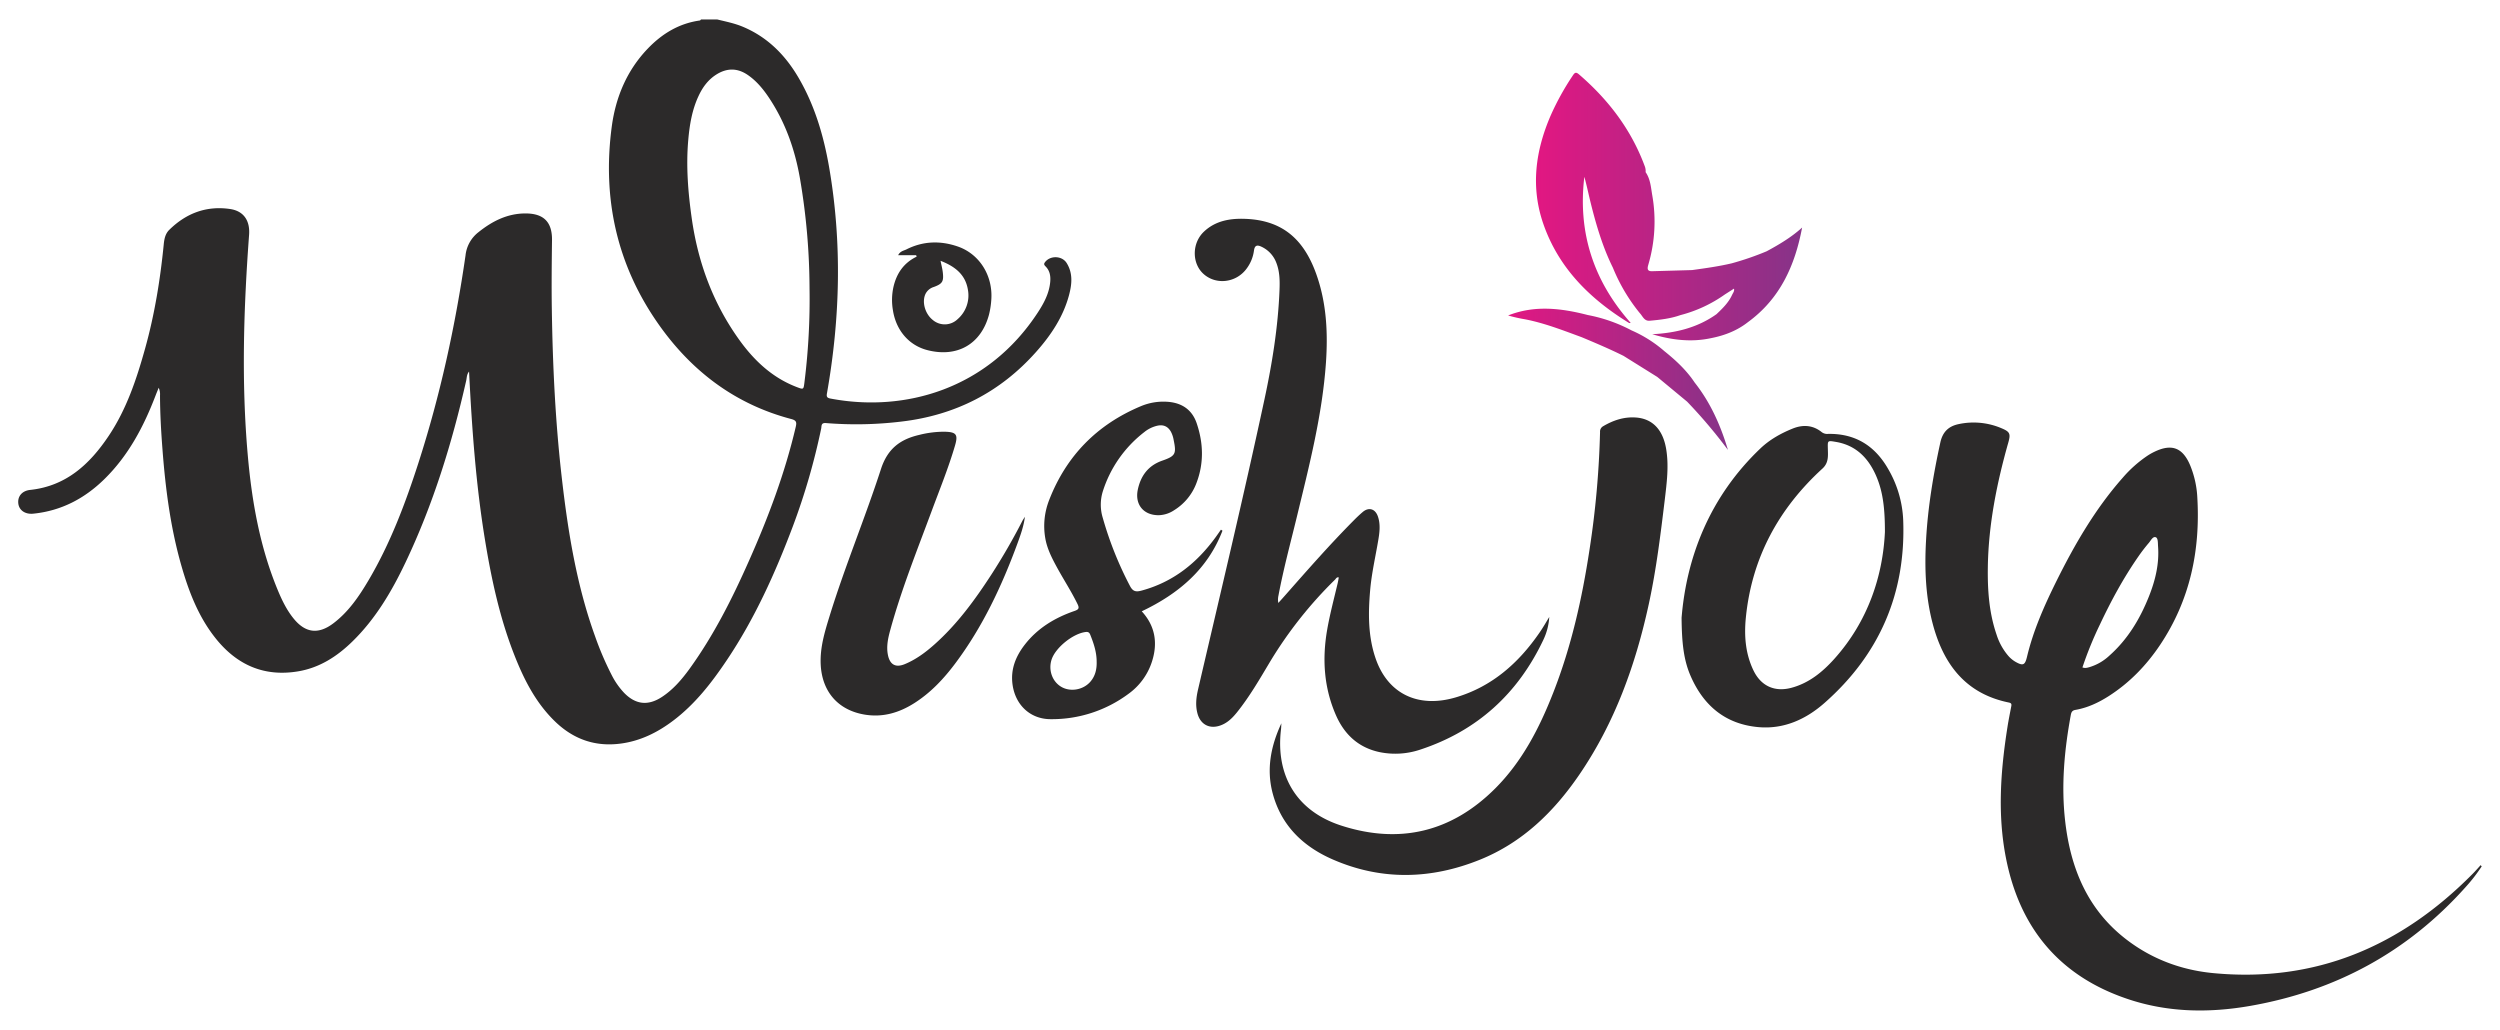 <svg xmlns="http://www.w3.org/2000/svg" xmlns:xlink="http://www.w3.org/1999/xlink" id="Layer_1" data-name="Layer 1" viewBox="0 0 1892.32 779.61"><defs><style>.cls-1{fill:#2c2a2a;}.cls-2{fill:#2d2b2b;}.cls-3{fill:url(#linear-gradient);}.cls-4{fill:url(#linear-gradient-2);}</style><linearGradient id="linear-gradient" x1="1162.66" y1="156.35" x2="1364.07" y2="156.35" gradientUnits="userSpaceOnUse"><stop offset="0" stop-color="#e21782"></stop><stop offset="0.99" stop-color="#873388"></stop></linearGradient><linearGradient id="linear-gradient-2" x1="1141.54" y1="287.08" x2="1307.88" y2="287.08" xlink:href="#linear-gradient"></linearGradient></defs><title>Wishjoy-logo</title><path class="cls-1" d="M543,14.76c6.47,1.58,13,2.87,19.21,5.47,18.65,7.8,32.05,21.28,42.1,38.39,12.24,20.85,19,43.65,23.15,67.26,10,57.34,8.56,114.63-1.51,171.81-.45,2.51-.09,3.48,2.73,4,56.13,10.66,119-7.1,156.93-65.24,4.56-7,8.52-14.37,9.32-22.95.4-4.38-.19-8.5-3.47-11.81-.87-.88-1.58-1.67-.64-3,3.83-5.47,13-5.29,16.55.39,4.85,7.75,4,16,1.83,24.22-4.4,16.52-13.66,30.36-24.83,42.95-27.23,30.69-61.39,48.1-102.15,52.86a284.39,284.39,0,0,1-57.08,1.12c-3.82-.32-3.18,2.36-3.55,4.11a502.15,502.15,0,0,1-21.47,74.08c-13.34,35.38-28.84,69.78-50,101.3-11.42,17-24,33.29-40.66,45.82-11.85,8.94-24.84,15.38-39.8,17.32-18.86,2.45-35-3.1-48.74-16-15.27-14.44-24.45-32.7-31.94-51.93-10.88-27.95-17.11-57.12-21.93-86.6-6.87-42-9.87-84.36-12-127.09-1.81,2.11-1.68,4.7-2.2,7-10.73,47.33-25,93.49-45.87,137.41-10.41,21.9-22.65,42.71-40.19,59.86-11.53,11.28-24.7,19.84-40.89,22.61-25.72,4.4-46.35-4.65-62.43-24.64-13.19-16.39-20.57-35.63-26.26-55.57-8.16-28.57-11.94-57.87-14.2-87.41-1.06-13.73-1.86-27.48-1.89-41.27a11.73,11.73,0,0,0-1-5.72c-.87,2.15-1.6,3.88-2.28,5.65-9,23.6-20.59,45.63-38.87,63.54-15,14.7-32.7,24-53.86,26.12-6.06.6-10.68-2.57-11.26-7.76-.61-5.4,2.87-9.58,9-10.23,27.23-2.9,45.08-19.47,59.42-40.89,13.52-20.18,21.09-42.93,27.56-66.11,7.22-25.88,11.49-52.29,14.12-79,.4-4,1.18-7.91,4.16-10.84,12.78-12.57,28.09-18.4,46-15.79,10.47,1.53,15.21,8.93,14.43,19.48-4.1,55.59-5.92,111.22-1,166.87,3.09,35,9.14,69.33,22.65,102,3.14,7.59,6.71,15,11.88,21.43,8.9,11.11,18.77,12.48,30.19,3.88s19.4-20.3,26.58-32.43c16.56-28,27.93-58.22,37.86-89,16.55-51.37,28-103.92,35.69-157.29a25.59,25.59,0,0,1,9.77-17.38c10.4-8.33,21.88-14.2,35.59-14.2s20.27,6.4,20.08,20.26c-.22,17.44-.41,34.88-.14,52.32.64,42.37,2.65,84.66,7.46,126.77,4.69,41.06,11.18,81.77,25.33,120.86a234.13,234.13,0,0,0,12.42,29,57.86,57.86,0,0,0,9.5,13.66c8.66,8.88,18,10,28.48,3.21,8.49-5.53,15-13.09,20.9-21.18C540.25,480.93,554.3,453,567,424.31,581.58,391.53,594.17,358,602.35,323c.83-3.56.3-4.85-3.5-5.85-42.05-11.08-74.74-35.71-99.66-70.72-32.24-45.31-43.45-96-36.1-150.81,3-22.17,11.43-42.34,27.21-58.8,10.83-11.3,23.62-19.11,39.42-21.31.33,0,.6-.5.9-.76ZM612.76,218.2a501.08,501.08,0,0,0-7.3-83.45c-3.79-21.57-10.9-41.81-23-60.17-4.45-6.75-9.5-13-16.23-17.69-8-5.58-16.07-5.56-24.2-.35-6.12,3.92-10.2,9.55-13.22,16-5,10.64-6.85,22-7.86,33.56-1.73,19.82-.13,39.49,2.64,59.1,4.75,33.57,16.2,64.57,36.08,92.18,11.3,15.7,25.06,28.62,43.54,35.65,5,1.9,5,1.87,5.67-3.43A506,506,0,0,0,612.76,218.2Z"></path><path class="cls-1" d="M1878.48,655.76a124.33,124.33,0,0,1-12.28,15.81c-43.78,49-98.41,78.53-163,89.83-31.17,5.45-62.28,5-92.56-5.18-51.85-17.34-82-53.94-92.32-107-6.45-32.92-4-65.94,1.17-98.81.81-5.21,1.86-10.37,2.85-15.55.31-1.6.4-2.65-1.76-3.09-32.94-6.72-49.66-29.22-57.71-59.84-5.41-20.6-6.17-41.67-5-62.82,1.35-25.06,5.47-49.71,10.83-74.22,1.78-8.1,6.33-12.28,13.82-13.86a53.87,53.87,0,0,1,32.72,3.22c6.12,2.58,6.72,4.19,5,10.39-8.78,30.94-15.1,62.3-15.59,94.6-.26,17.35.91,34.55,6.61,51.14a45.79,45.79,0,0,0,8.83,16,21.69,21.69,0,0,0,5.37,4.5c5.88,3.36,7.33,2.61,8.86-3.81,4.75-19.9,13-38.47,22-56.69,13.88-28,29.48-55,50.25-78.56a94.4,94.4,0,0,1,19-16.94,45.34,45.34,0,0,1,5.35-3c12.9-6.17,21.14-3.05,26.77,10.09a73.3,73.3,0,0,1,5.53,24.74c2.32,40-5.55,77.47-28,111.16-10.43,15.63-23.3,29-39.26,39.16-7.71,4.9-15.91,8.73-25,10.31-2.18.38-3,1.36-3.47,3.64-4.94,26.78-7.42,53.7-4.27,80.88,4.08,35.28,16.79,66.32,45.71,88.81,19.47,15.14,41.95,23.57,66.25,25.9,77.75,7.45,142.26-20.42,196.37-75.06,2.13-2.15,4.11-4.44,6.16-6.67C1877.93,655.2,1878.21,655.48,1878.48,655.76ZM1576.25,505.19c2,.75,3.63.26,5.31-.21a38,38,0,0,0,15.06-8.69c13.88-12.31,23.15-27.74,29.94-44.77,4.87-12.2,7.92-24.77,6.93-38-.18-2.44.09-6.13-1.7-6.84-2.22-.89-3.77,2.48-5.29,4.26-2.84,3.33-5.52,6.82-8,10.42-11.28,16.25-20.65,33.58-29.06,51.44A274.59,274.59,0,0,0,1576.25,505.19Z"></path><path class="cls-1" d="M1172.69,467a46.86,46.86,0,0,1-4.68,17.73c-19.29,40.48-49.91,68.39-92.64,82.56a59.21,59.21,0,0,1-30.82,2.07c-16.08-3.31-26.85-13.26-33.29-27.91-9.18-20.89-10.56-42.69-6.65-65,2.08-11.83,5.19-23.41,7.93-35.08.33-1.41.55-2.84.82-4.32-1.66-.38-2.11,1-2.83,1.68a314,314,0,0,0-49.45,62.59c-7.72,12.94-15.27,26-24.74,37.81-3.72,4.64-7.88,8.7-13.81,10.38-7.49,2.12-13.73-1.35-16-9-1.82-6.23-1.12-12.49.32-18.68,17-73.07,34.46-146,50.22-219.36,5.87-27.32,10.35-55,11.43-83,.26-6.9.19-13.77-2.34-20.36a21.81,21.81,0,0,0-11.26-12.33c-3-1.43-5.15-1.44-5.73,2.86a29.26,29.26,0,0,1-6.11,14.38c-8,10.13-22.7,11.68-32,3.4-9-8-9-23.47.36-32.19,8.73-8.17,19.7-10,31.07-9.58,27,1,43.86,14.12,53.72,41.5,7.85,21.78,9,44.38,7.45,67.18-2.75,39.61-12.61,77.91-21.9,116.3-4.85,20-10.26,39.95-14.07,60.22a13.61,13.61,0,0,0-.1,5.54c1.52-1.68,3.06-3.35,4.55-5.05,17.16-19.47,34.26-39,52.54-57.42,2.16-2.19,4.39-4.32,6.73-6.31,4.58-3.92,9.48-2.59,11.53,3.24s1.34,11.91.34,17.82c-2.13,12.7-5.07,25.26-6.18,38.13-1.51,17.47-1.64,34.87,4.18,51.72,9.18,26.58,32.12,37.82,60.7,29.32,27.35-8.13,47.48-25.93,63.33-49C1168,475,1170.25,471,1172.69,467Z"></path><path class="cls-1" d="M969.91,547.48c-.09,1.54-.1,3.09-.28,4.62-4.17,35,11.78,61.85,45.52,72.78,44.22,14.33,83.63,4.94,116.65-28.12,20.45-20.47,33.41-45.72,43.85-72.32,13.69-34.9,21.86-71.24,27.47-108.19a692.51,692.51,0,0,0,8-89.21,4.62,4.62,0,0,1,2.27-4.37c7.6-4.5,15.76-7.24,24.64-6.66,12.86.83,20.75,9.29,23.16,24,2.08,12.63.47,25.13-1,37.63-3.22,26.59-6.44,53.18-12.13,79.4-10,46.1-25.74,89.92-52.54,129.18-19.27,28.23-43.1,51.51-75.33,64.51-37.06,14.95-74.54,15.92-111.51-.24-22.3-9.75-38.82-25.54-45.33-49.9C958.41,582.1,962,564.52,969.91,547.48Z"></path><path class="cls-1" d="M1272.84,467.61c3.75-46.13,21.44-91.84,59.81-128.31,7-6.63,15.34-11.27,24.2-14.87,7.67-3.11,15.24-2.79,22,2.61a6.79,6.79,0,0,0,4.85,1.39c20.23-.37,35.08,8.67,45.15,25.94a83.58,83.58,0,0,1,11.73,39.16c2.13,55.5-17.93,101.87-59.55,138.54-14.07,12.4-30.83,20.09-50.26,18.29-24.66-2.28-41.16-16.1-50.93-38.32C1274.41,499.77,1273,486.67,1272.84,467.61Zm153.91-65c0-18.4-1.6-31.43-7.2-43.65-6-13-15.26-22-29.94-24.48-6.34-1.06-6.22-1.15-6.06,5.18.13,5.36.7,10.65-4.07,15-33.28,30.44-53.52,67.72-58,112.88-1.36,13.66-.33,27.28,5.78,39.95,5.73,11.86,16.1,16.52,28.81,13.1,13.25-3.57,23.46-11.93,32.34-21.82C1414.24,470,1425.2,435.52,1426.75,402.62Z"></path><path class="cls-1" d="M925.32,401.71c-11.2,29.15-33.2,47.73-61.1,61,10.07,11,12.21,23.69,7.9,37.53a48.2,48.2,0,0,1-17.92,24.93,97.06,97.06,0,0,1-59.12,19.19c-15.27-.09-26.35-10.67-28.6-25.8-1.73-11.72,2.26-21.63,9.22-30.61,9.75-12.56,22.84-20.4,37.65-25.5,3.21-1.11,3.73-2.18,2.28-5.18-4.56-9.35-10.23-18.07-15.23-27.17-4-7.32-7.89-14.68-9.26-23.08a53.82,53.82,0,0,1,3-28.52c13-33.49,36.31-57.2,69.49-71.07A43.88,43.88,0,0,1,883,304.08c11,.57,19.14,5.6,22.77,16.21,5.11,15,5.61,30.16-.07,45.15a41.08,41.08,0,0,1-16.93,20.73,22.15,22.15,0,0,1-11.54,3.8c-11.56.17-18.36-8-16-19.31,2.24-10.58,7.92-18.3,18.57-22,10-3.49,10.74-5.17,8.57-15.64a20.89,20.89,0,0,0-2.06-6.22c-2.31-4.08-5.74-5.58-10.34-4.56a24.4,24.4,0,0,0-9.78,4.79,91.53,91.53,0,0,0-31.47,45,34,34,0,0,0,0,19.95,267.38,267.38,0,0,0,20.62,51.62c2.16,4.08,4.42,4.59,8.6,3.47,24.08-6.47,42.17-21,56.51-40.86,1.26-1.75,2.48-3.53,3.72-5.29Zm-95.23,99.08c0-7.18-2.23-13.8-4.85-20.35-.61-1.52-1.43-2.27-3.28-2.08-9.54,1-23.05,11.79-26,20.93-2.56,8,.56,16.66,7.43,20.64s16.57,2.32,22-4C829.12,511.57,830.26,506.37,830.09,500.79Z"></path><path class="cls-1" d="M775.78,391.16c-.88,7.1-3.25,13.67-5.65,20.22-11.85,32.25-26.36,63.14-47.07,90.79-8.75,11.67-18.65,22.24-31.1,30.11-11.37,7.2-23.61,10.86-37.2,8.67-20.27-3.26-32.51-17.28-33.54-37.85-.64-12.89,3.06-24.88,6.76-36.9,11.59-37.59,26.77-73.93,38.89-111.29,5-15.31,14.54-22.37,28.86-25.71a77.17,77.17,0,0,1,19.13-2.42c9,.19,10.49,2.06,8,10.53-4.9,16.71-11.46,32.83-17.51,49.12-11.12,30-23.07,59.71-31.53,90.63-1.66,6.07-3,12.25-1.74,18.63,1.46,7.39,5.81,9.9,12.8,7,8.34-3.45,15.53-8.76,22.24-14.72,17.38-15.41,30.92-34,43.44-53.31a464,464,0,0,0,23.24-40.27C774.39,393.28,775.12,392.24,775.78,391.16Z"></path><path class="cls-2" d="M693.46,193.18H679.83c1.59-3.18,4.3-3.4,6.29-4.41,12.59-6.36,25.7-6.72,38.82-2.19,16.72,5.76,26.94,22.51,25.36,40.9a61.62,61.62,0,0,1-1.74,10.82c-6,22.25-24.06,32.54-46.64,26.71-14-3.62-23.78-15.07-26.08-30.41a45.73,45.73,0,0,1,.45-17.45c2.37-10.21,7.79-18.18,17.55-22.88C693.72,193.91,693.59,193.54,693.46,193.18Zm18.46,4.23c.67,3.35,1.4,6,1.71,8.74.81,6.95-.32,8.69-6.87,11.09a10.33,10.33,0,0,0-6,4.8c-3.2,6-.77,15.34,5.27,20.14a14,14,0,0,0,18.83-.61,23.74,23.74,0,0,0,7.78-22.22C730.78,207.78,722.8,201.62,711.92,197.41Z"></path><path class="cls-3" d="M1337.17,190.23a219,219,0,0,1-26.38,9.09c-9.88,2.34-19.92,3.7-30,5.11l-29.95.85c-3.67.17-4.22-1.37-3.23-4.75a115.32,115.32,0,0,0,3-52.89c-1-5.9-1.38-12.14-5-17.33a10,10,0,0,0-.73-4.71c-10.25-27.63-27.51-50.2-49.69-69.29-2.19-1.88-3.12-1.53-4.62.74a198.63,198.63,0,0,0-16.8,30.34c-11.57,26.74-15.3,54.16-5.54,82.19,11.64,33.45,35.35,56.78,64.89,74.91.18.11.51,0,1.21-.09-28.21-31.76-40.14-68.5-35.09-110.55,1.88,6.7,3.25,13.54,4.94,20.3,4.16,16.62,9,33,16.65,48.45a134.82,134.82,0,0,0,20.32,34.34c2.24,2.32,3.37,6.21,7.55,5.84,7.88-.71,15.76-1.6,23.29-4.27a102.73,102.73,0,0,0,33.6-15.62l6.91-4.42c.51,1.88-.76,3.26-1.45,4.77-2.67,5.84-7.19,10.21-11.75,14.54-14.54,10.37-31.1,14.31-48.68,15.2,14.6,4.35,29.32,6.23,44.38,3,10.23-2,19.78-5.63,28.06-12.15,24.33-17.72,35.62-42.87,41-71.58C1355.89,179.64,1346.65,185.12,1337.17,190.23Z"></path><path class="cls-4" d="M1259.78,265.77A96.61,96.61,0,0,0,1235,250.1a117.46,117.46,0,0,0-33.09-11.63c-20.2-5.22-40.37-7.65-60.39.32a114.42,114.42,0,0,0,13,2.93c14.72,2.88,28.63,8.36,42.64,13.49,10.69,4.48,21.37,9,31.74,14.16l25.53,15.94h0L1277,304a5.74,5.74,0,0,0,1.9-2.45A5.74,5.74,0,0,1,1277,304a381.79,381.79,0,0,1,30.92,36.55c-5.5-18.46-13.17-35.79-25.19-51C1276.52,280.2,1268.44,272.71,1259.78,265.77Z"></path></svg>